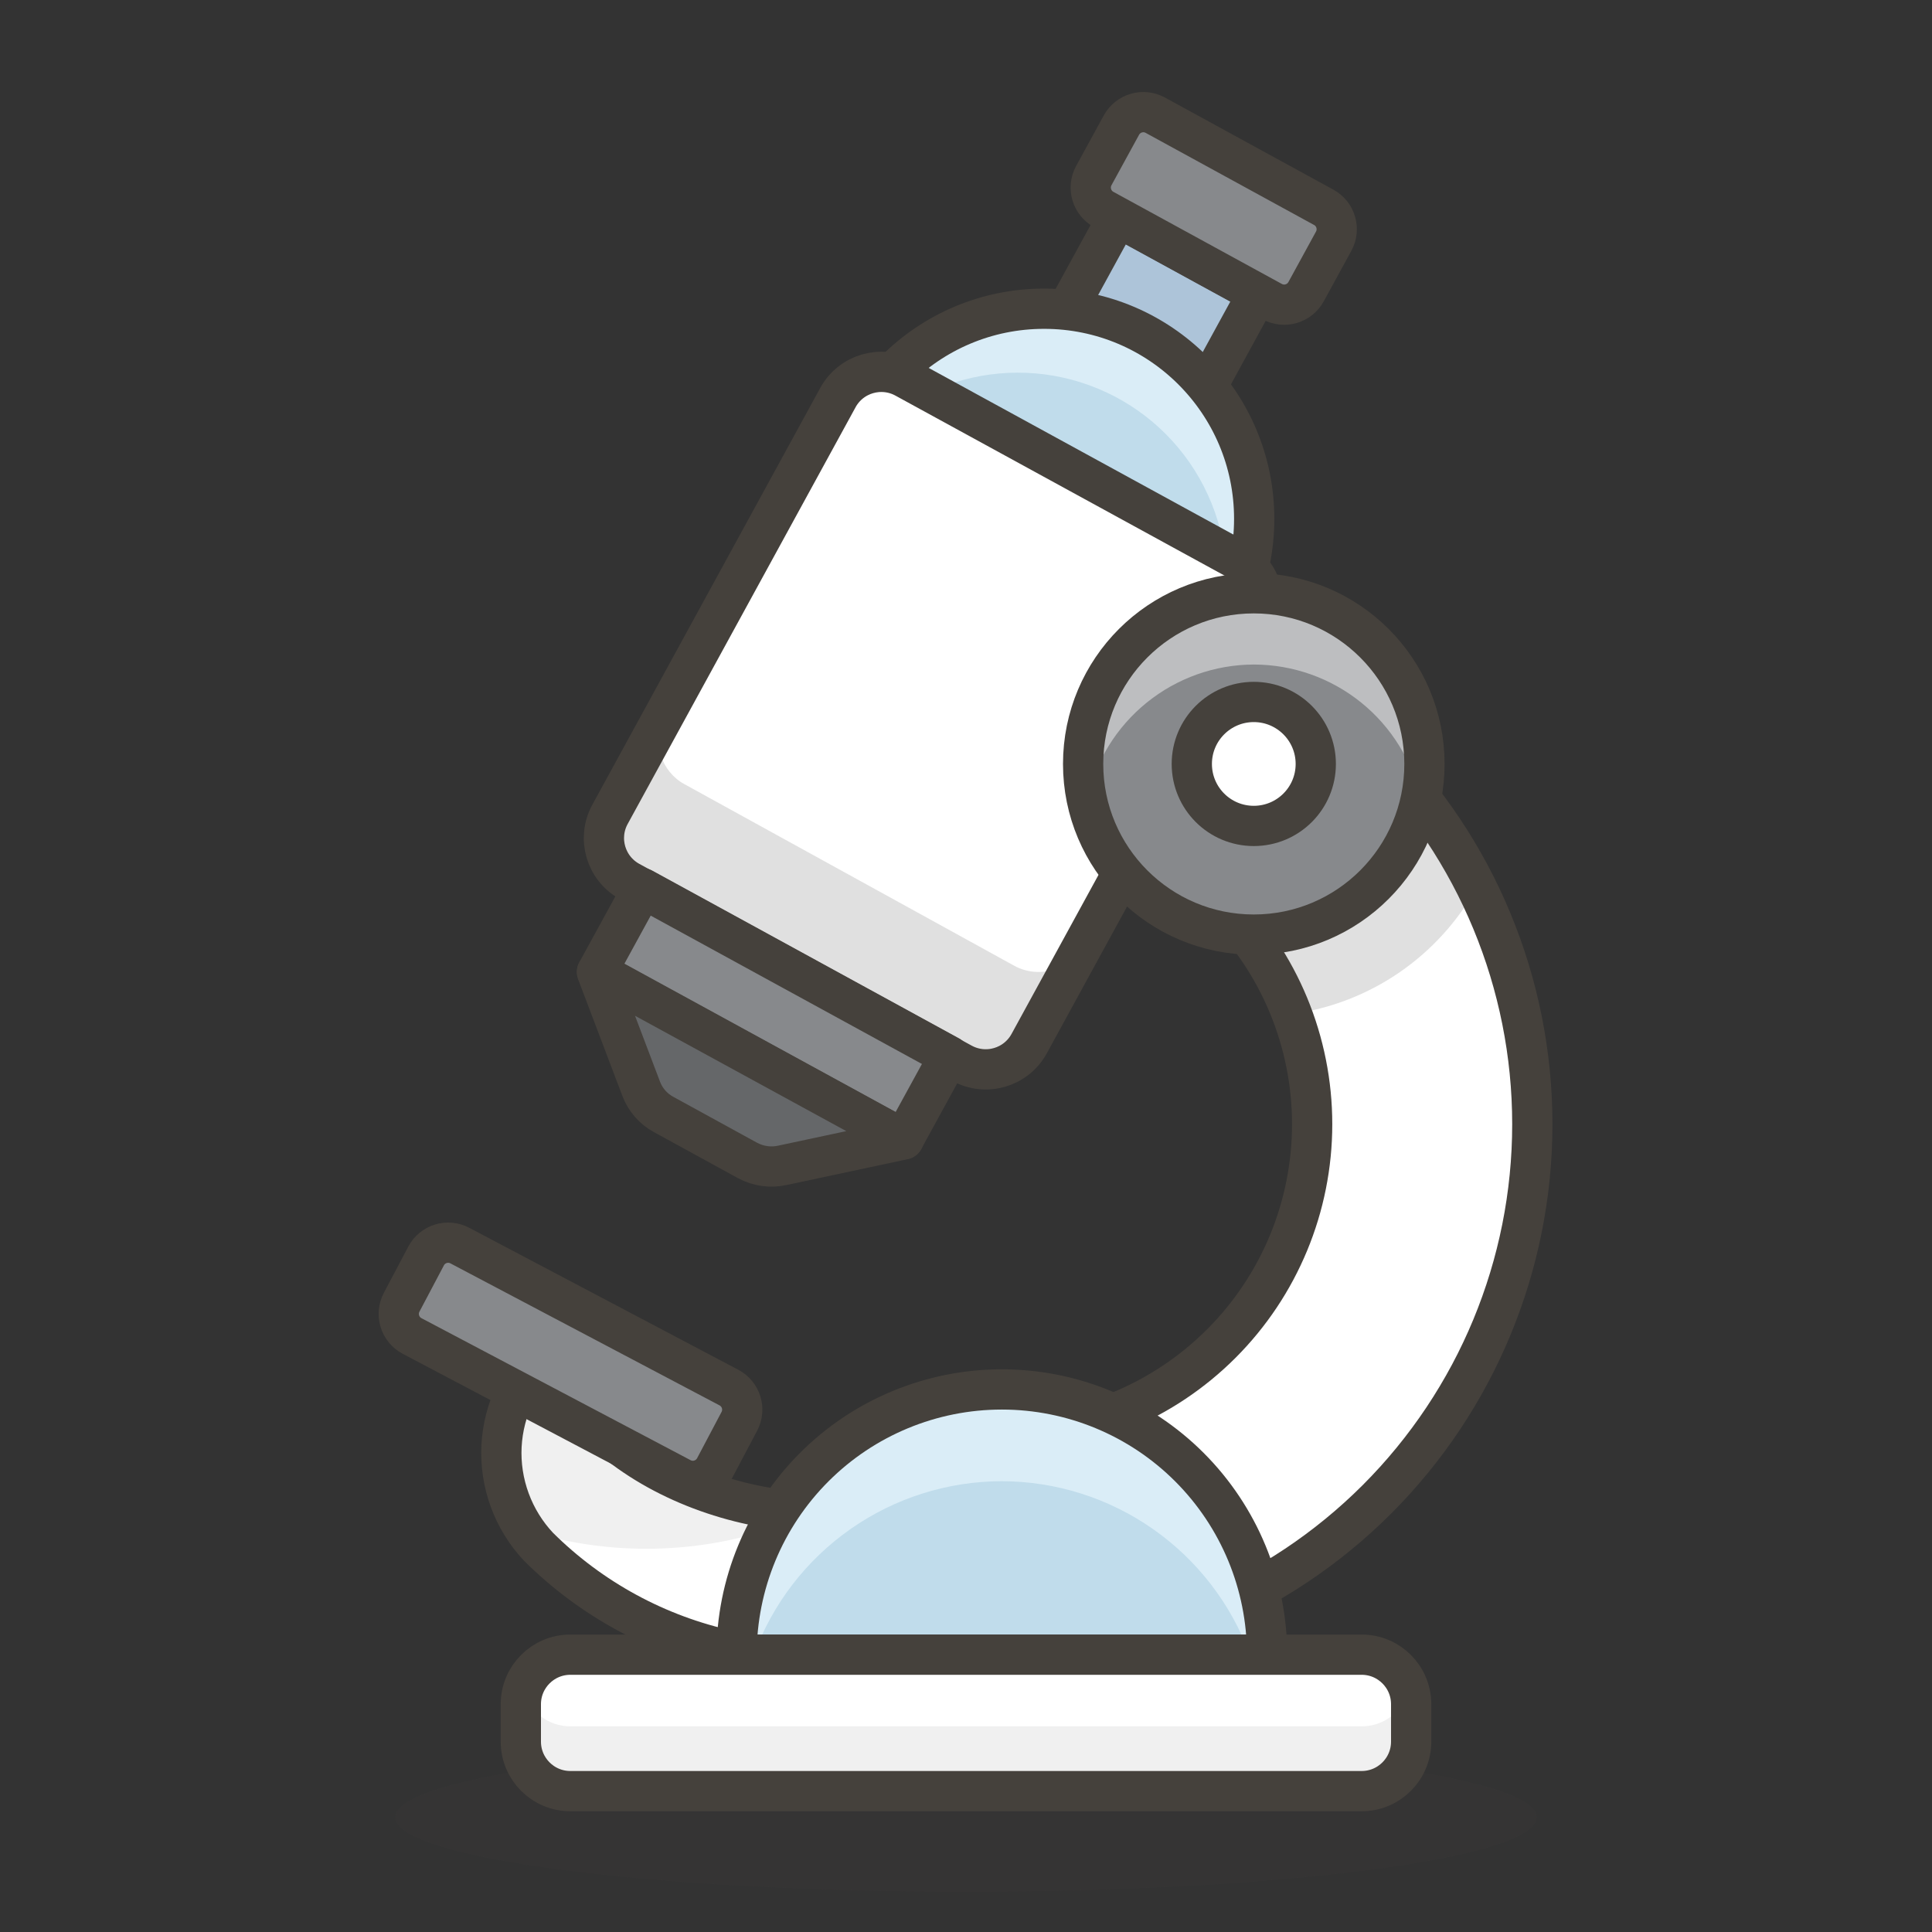 <svg width="48" height="48" viewBox="0 0 48 48" fill="none" xmlns="http://www.w3.org/2000/svg">
<rect x="0" y="0" width="48" height="48" fill="#333333" stroke="none"/>
<path d="M31.248 7.29L27.774 5.39L25.629 9.312L29.104 11.212L31.248 7.29Z" fill="#ADC4D9" stroke="#45413C" stroke-linecap="round" stroke-linejoin="round"/>
<path d="M25.94 18.11C28.823 18.11 31.16 15.773 31.16 12.89C31.16 10.007 28.823 7.67 25.94 7.67C23.057 7.67 20.72 10.007 20.72 12.89C20.72 15.773 23.057 18.11 25.94 18.11Z" fill="#C0DCEB"/>
<path d="M28.44 8.31C27.226 7.647 25.799 7.492 24.472 7.88C23.144 8.268 22.025 9.167 21.36 10.38C21.143 10.8 20.981 11.248 20.88 11.71C21.53 10.664 22.53 9.883 23.702 9.507C24.875 9.131 26.142 9.183 27.28 9.656C28.417 10.128 29.349 10.989 29.909 12.086C30.47 13.182 30.622 14.442 30.34 15.64C30.403 15.562 30.46 15.478 30.51 15.39C30.84 14.789 31.048 14.13 31.122 13.448C31.197 12.767 31.136 12.078 30.944 11.421C30.751 10.763 30.431 10.15 30.002 9.616C29.572 9.082 29.041 8.638 28.44 8.31Z" fill="#DAEDF7"/>
<path d="M25.94 18.11C28.823 18.11 31.16 15.773 31.16 12.89C31.16 10.007 28.823 7.67 25.94 7.67C23.057 7.67 20.72 10.007 20.72 12.89C20.72 15.773 23.057 18.11 25.94 18.11Z" stroke="#45413C" stroke-linecap="round" stroke-linejoin="round"/>
<path d="M22.4 37.28C19.3 38.28 14.67 36.64 13.63 33.53C13.284 33.83 13.001 34.197 12.8 34.609C12.6 35.021 12.484 35.469 12.46 35.927C12.437 36.384 12.507 36.842 12.665 37.272C12.823 37.702 13.066 38.096 13.38 38.43C14.684 39.727 16.332 40.623 18.129 41.011C19.926 41.399 21.797 41.263 23.52 40.62L22.4 37.28Z" fill="white"/>
<path d="M20.2 37.58C19.038 37.564 17.896 37.286 16.857 36.767C15.818 36.247 14.909 35.5 14.2 34.58C13.794 34.49 13.393 34.377 13 34.24C12.629 34.797 12.431 35.451 12.431 36.12C12.431 36.789 12.629 37.443 13 38C15.369 38.761 17.936 38.611 20.2 37.58Z" fill="#F0F0F0"/>
<path d="M22.4 37.28C19.3 38.28 14.67 36.64 13.63 33.53C13.284 33.83 13.001 34.197 12.8 34.609C12.6 35.021 12.484 35.469 12.46 35.927C12.437 36.384 12.507 36.842 12.665 37.272C12.823 37.702 13.066 38.096 13.38 38.43C14.684 39.727 16.332 40.623 18.129 41.011C19.926 41.399 21.797 41.263 23.52 40.62L22.4 37.28Z" stroke="#45413C" stroke-linecap="round" stroke-linejoin="round"/>
<path opacity="0.15" d="M24 47C31.831 47 38.18 46.172 38.18 45.15C38.18 44.128 31.831 43.3 24 43.3C16.169 43.3 9.82 44.128 9.82 45.15C9.82 46.172 16.169 47 24 47Z" fill="#45413C"/>
<path d="M24.89 20.22C26.935 20.22 28.896 21.032 30.342 22.478C31.788 23.924 32.6 25.885 32.6 27.93C32.6 29.975 31.788 31.936 30.342 33.382C28.896 34.828 26.935 35.64 24.89 35.64V41.11C28.385 41.11 31.738 39.721 34.21 37.25C36.681 34.778 38.07 31.426 38.07 27.93C38.07 24.434 36.681 21.082 34.21 18.61C31.738 16.139 28.385 14.75 24.89 14.75V20.22Z" fill="white"/>
<path d="M36.68 22.06C35.714 20.119 34.284 18.447 32.517 17.191C30.75 15.935 28.7 15.134 26.55 14.86C25.545 16.005 24.994 17.477 25 19C24.999 19.42 25.039 19.838 25.12 20.25C26.645 20.289 28.123 20.779 29.369 21.658C30.615 22.538 31.573 23.767 32.12 25.19C33.07 25.055 33.976 24.703 34.767 24.16C35.558 23.617 36.213 22.898 36.68 22.06Z" fill="#E0E0E0"/>
<path d="M24.89 20.22C26.935 20.22 28.896 21.032 30.342 22.478C31.788 23.924 32.6 25.885 32.6 27.93C32.6 29.975 31.788 31.936 30.342 33.382C28.896 34.828 26.935 35.64 24.89 35.64V41.11C28.385 41.11 31.738 39.721 34.21 37.25C36.681 34.778 38.07 31.426 38.07 27.93C38.07 24.434 36.681 21.082 34.21 18.61C31.738 16.139 28.385 14.75 24.89 14.75V20.22Z" stroke="#45413C" stroke-linecap="round" stroke-linejoin="round"/>
<path d="M30.742 13.905L22.486 9.39C21.89 9.064 21.142 9.283 20.817 9.879L15.155 20.233C14.829 20.829 15.049 21.576 15.645 21.902L23.901 26.417C24.497 26.743 25.244 26.524 25.57 25.928L31.231 15.574C31.557 14.978 31.338 14.231 30.742 13.905Z" fill="white"/>
<path d="M26.89 23.51C26.73 23.795 26.464 24.006 26.15 24.098C25.836 24.19 25.498 24.154 25.21 24L17 19.48C16.72 19.326 16.511 19.068 16.417 18.762C16.324 18.455 16.353 18.125 16.5 17.84L15.2 20.23C15.121 20.372 15.071 20.527 15.053 20.688C15.035 20.849 15.049 21.012 15.095 21.168C15.14 21.323 15.216 21.468 15.319 21.594C15.421 21.72 15.547 21.824 15.69 21.9L23.94 26.41C24.081 26.489 24.237 26.539 24.398 26.557C24.559 26.575 24.722 26.561 24.878 26.515C25.033 26.47 25.178 26.393 25.304 26.291C25.429 26.189 25.534 26.063 25.61 25.92L31.27 15.58L26.89 23.51Z" fill="#E0E0E0"/>
<path d="M30.742 13.905L22.486 9.39C21.89 9.064 21.142 9.283 20.817 9.879L15.155 20.233C14.829 20.829 15.049 21.576 15.645 21.902L23.901 26.417C24.497 26.743 25.244 26.524 25.57 25.928L31.231 15.574C31.557 14.978 31.338 14.231 30.742 13.905Z" stroke="#45413C" stroke-linecap="round" stroke-linejoin="round"/>
<path d="M18.3 41.11C18.3 39.362 18.994 37.686 20.23 36.45C21.466 35.214 23.142 34.52 24.89 34.52C26.638 34.52 28.314 35.214 29.55 36.45C30.786 37.686 31.48 39.362 31.48 41.11H18.3Z" fill="#C0DCEB"/>
<path d="M24.89 36.8C26.234 36.803 27.545 37.218 28.646 37.989C29.747 38.759 30.586 39.848 31.05 41.11H31.48C31.48 39.362 30.786 37.686 29.55 36.45C28.314 35.214 26.638 34.52 24.89 34.52C23.142 34.52 21.466 35.214 20.23 36.45C18.994 37.686 18.3 39.362 18.3 41.11H18.73C19.192 39.848 20.031 38.758 21.133 37.987C22.234 37.216 23.546 36.802 24.89 36.8Z" fill="#DAEDF7"/>
<path d="M18.3 41.11C18.3 39.362 18.994 37.686 20.23 36.45C21.466 35.214 23.142 34.52 24.89 34.52C26.638 34.52 28.314 35.214 29.55 36.45C30.786 37.686 31.48 39.362 31.48 41.11H18.3Z" stroke="#45413C" stroke-linecap="round" stroke-linejoin="round"/>
<path d="M33.83 41.11H14.17C13.491 41.11 12.94 41.661 12.94 42.34V43.27C12.94 43.949 13.491 44.5 14.17 44.5H33.83C34.509 44.5 35.06 43.949 35.06 43.27V42.34C35.06 41.661 34.509 41.11 33.83 41.11Z" fill="white"/>
<path d="M33.83 42.89H14.17C13.904 42.891 13.646 42.804 13.434 42.643C13.223 42.482 13.07 42.256 13 42C12.961 42.11 12.938 42.224 12.93 42.34V43.27C12.93 43.596 13.059 43.909 13.29 44.14C13.521 44.37 13.834 44.5 14.16 44.5H33.83C34.156 44.5 34.469 44.37 34.7 44.14C34.93 43.909 35.06 43.596 35.06 43.27V42.34C35.055 42.224 35.035 42.11 35 42C34.93 42.256 34.777 42.482 34.566 42.643C34.354 42.804 34.096 42.891 33.83 42.89Z" fill="#F0F0F0"/>
<path d="M33.83 41.11H14.17C13.491 41.11 12.94 41.661 12.94 42.34V43.27C12.94 43.949 13.491 44.5 14.17 44.5H33.83C34.509 44.5 35.06 43.949 35.06 43.27V42.34C35.06 41.661 34.509 41.11 33.83 41.11Z" stroke="#45413C" stroke-linecap="round" stroke-linejoin="round"/>
<path d="M18.11 34.474L11.424 30.946C11.121 30.786 10.746 30.902 10.586 31.205L9.979 32.354C9.819 32.657 9.935 33.032 10.238 33.192L16.924 36.72C17.227 36.88 17.602 36.764 17.762 36.461L18.369 35.312C18.529 35.009 18.413 34.634 18.11 34.474Z" fill="#87898C" stroke="#45413C" stroke-linecap="round" stroke-linejoin="round"/>
<path d="M23.584 26.235L15.968 22.07L14.835 24.141L22.451 28.305L23.584 26.235Z" fill="#87898C" stroke="#45413C" stroke-linecap="round" stroke-linejoin="round"/>
<path d="M32.888 5.151L28.703 2.862C28.402 2.698 28.026 2.808 27.861 3.109L27.175 4.363C27.011 4.664 27.122 5.041 27.422 5.205L31.607 7.493C31.908 7.658 32.284 7.547 32.449 7.247L33.135 5.992C33.299 5.692 33.188 5.315 32.888 5.151Z" fill="#87898C" stroke="#45413C" stroke-linecap="round" stroke-linejoin="round"/>
<path d="M18.57 28.83L16.49 27.69C16.232 27.551 16.033 27.324 15.93 27.05L14.83 24.15L22.45 28.31L19.45 28.95C19.152 29.019 18.839 28.976 18.57 28.83Z" fill="#656769" stroke="#45413C" stroke-linecap="round" stroke-linejoin="round"/>
<path d="M31.15 23.22C33.492 23.22 35.39 21.322 35.39 18.98C35.39 16.638 33.492 14.74 31.15 14.74C28.808 14.74 26.91 16.638 26.91 18.98C26.91 21.322 28.808 23.22 31.15 23.22Z" fill="#87898C"/>
<path d="M31.15 16.51C32.12 16.511 33.061 16.844 33.816 17.453C34.571 18.062 35.094 18.912 35.3 19.86C35.361 19.571 35.391 19.276 35.39 18.98C35.337 17.892 34.868 16.867 34.079 16.116C33.291 15.365 32.244 14.946 31.155 14.946C30.066 14.946 29.019 15.365 28.23 16.116C27.442 16.867 26.973 17.892 26.92 18.98C26.919 19.276 26.949 19.571 27.01 19.86C27.215 18.913 27.737 18.065 28.49 17.456C29.243 16.847 30.181 16.513 31.15 16.51Z" fill="#BDBEC0"/>
<path d="M31.15 23.22C33.492 23.22 35.39 21.322 35.39 18.98C35.39 16.638 33.492 14.74 31.15 14.74C28.808 14.74 26.91 16.638 26.91 18.98C26.91 21.322 28.808 23.22 31.15 23.22Z" stroke="#45413C" stroke-linecap="round" stroke-linejoin="round"/>
<path d="M31.15 20.52C32.001 20.52 32.69 19.831 32.69 18.98C32.69 18.13 32.001 17.44 31.15 17.44C30.299 17.44 29.61 18.13 29.61 18.98C29.61 19.831 30.299 20.52 31.15 20.52Z" fill="white" stroke="#45413C" stroke-linecap="round" stroke-linejoin="round"/>
</svg>
